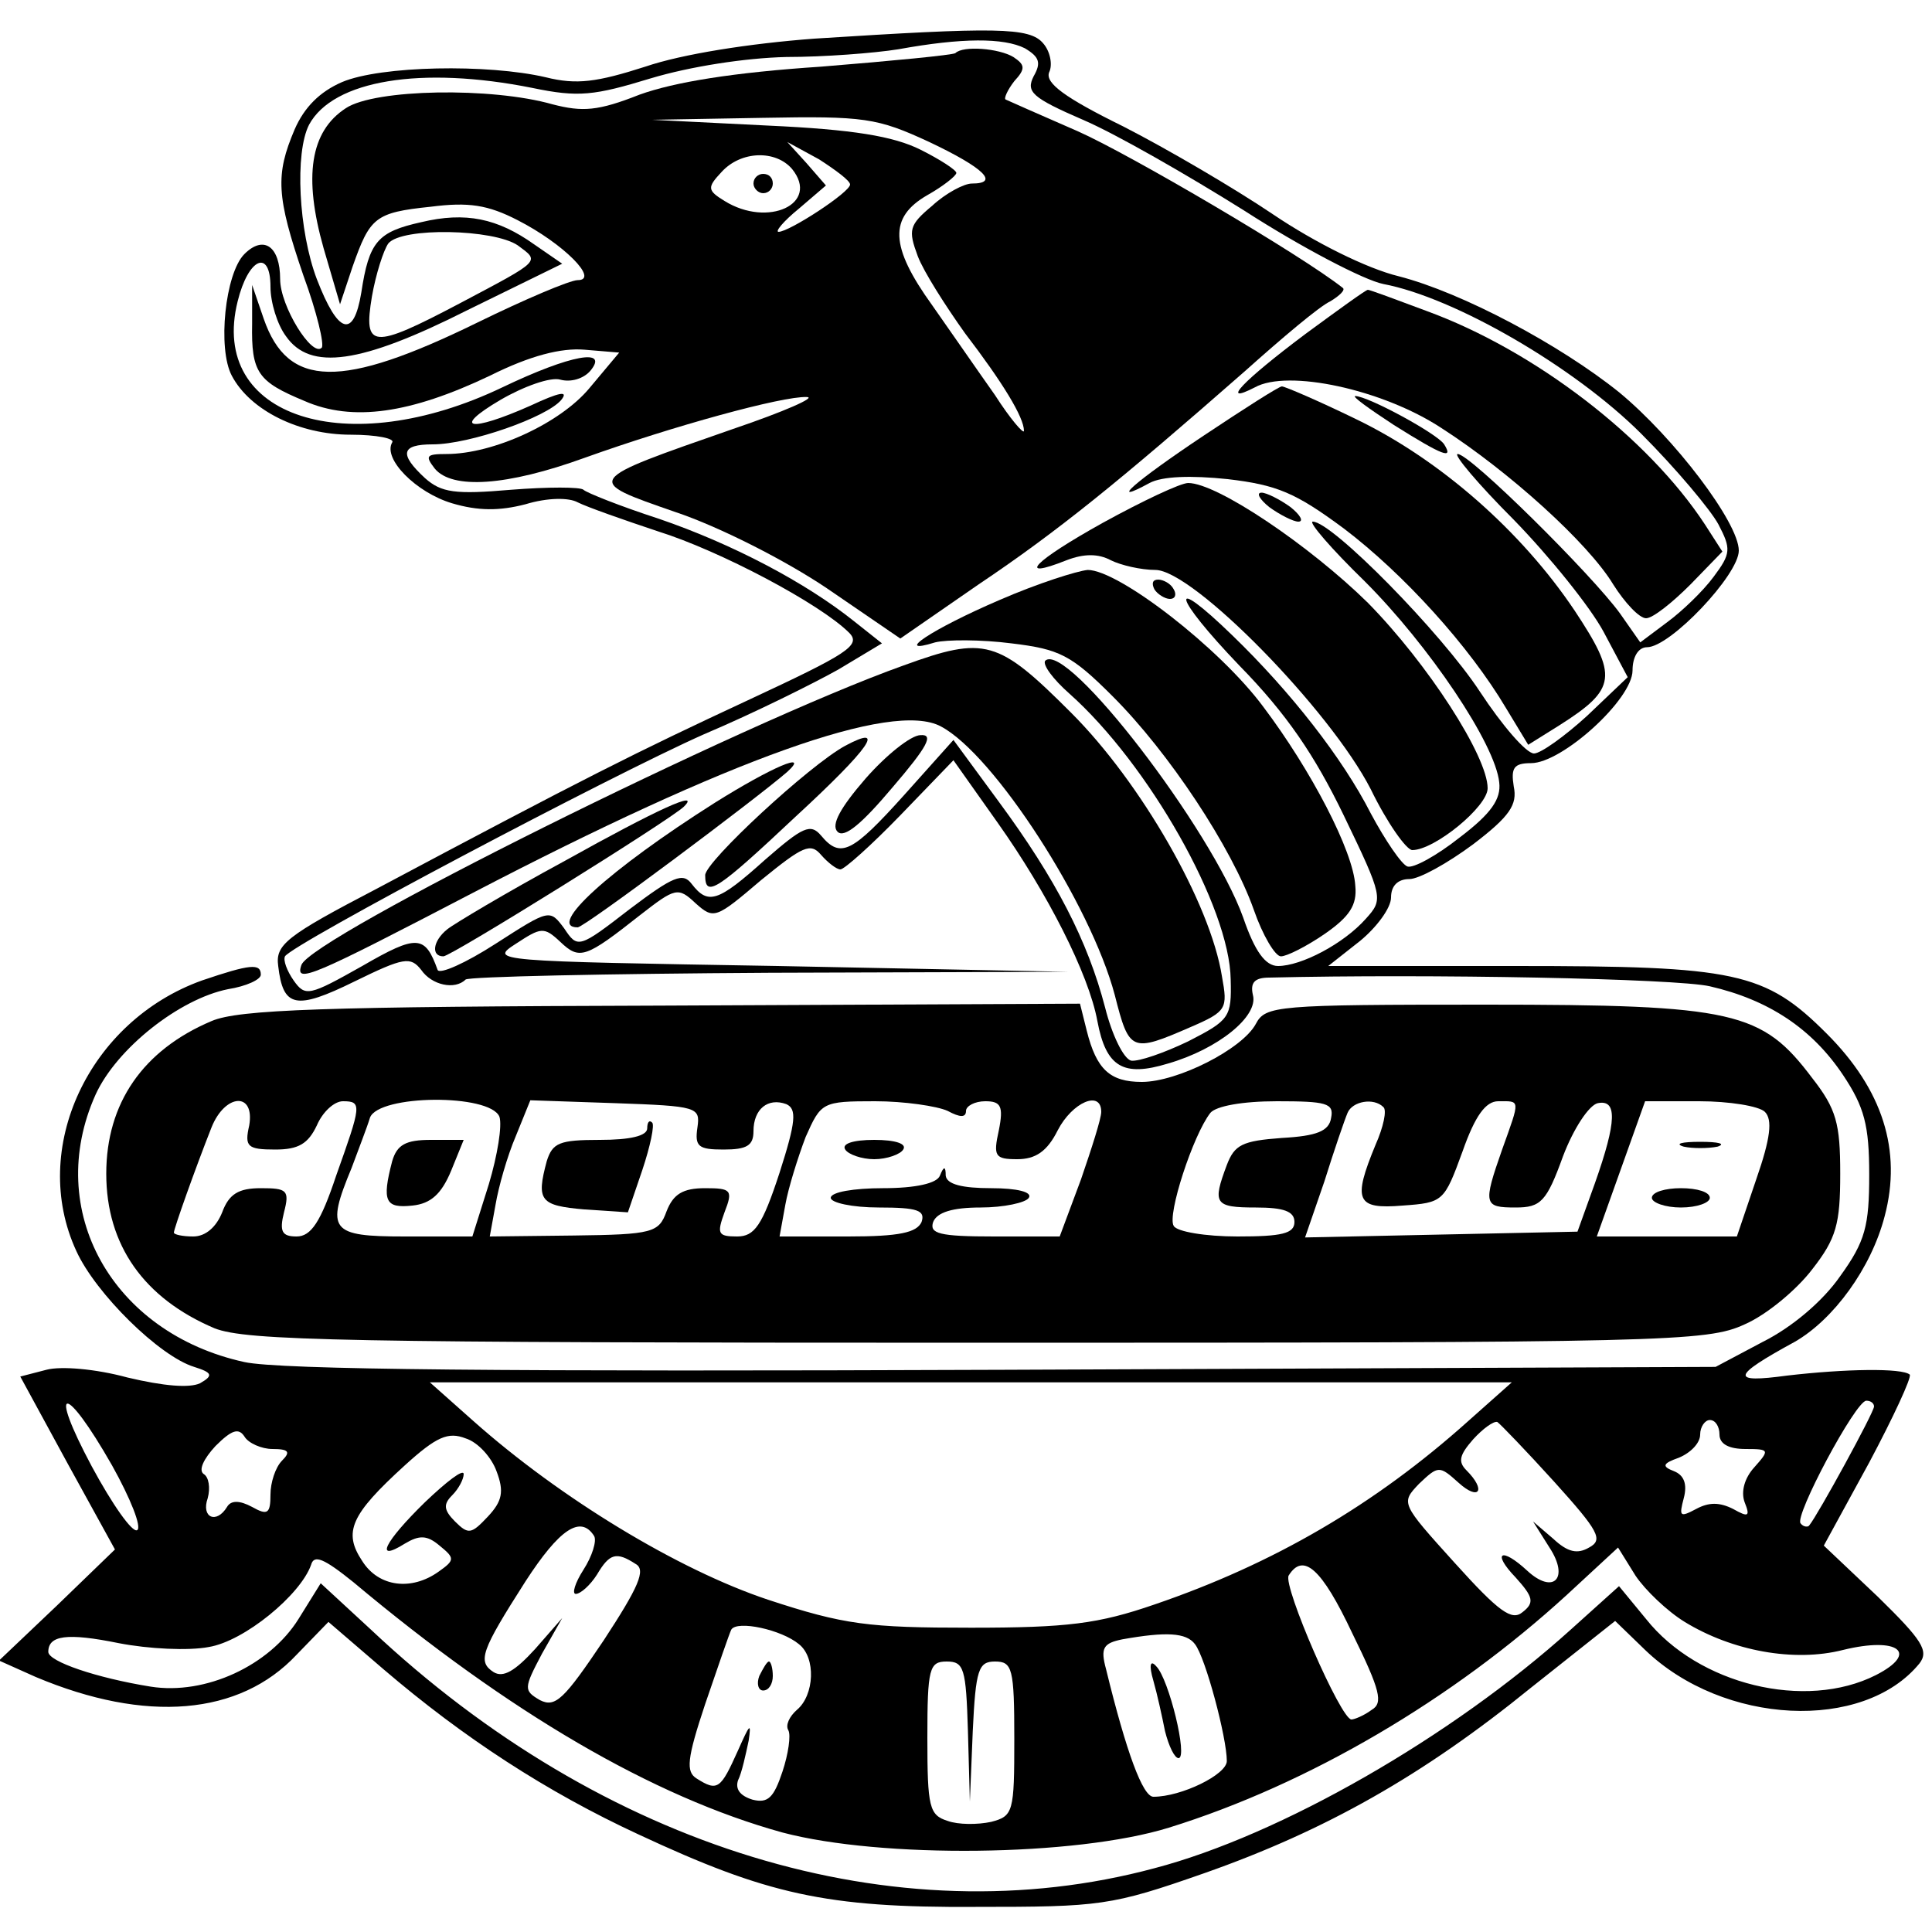 <?xml version="1.0" standalone="no"?>
<!DOCTYPE svg PUBLIC "-//W3C//DTD SVG 20010904//EN"
 "http://www.w3.org/TR/2001/REC-SVG-20010904/DTD/svg10.dtd">
<svg version="1.0" xmlns="http://www.w3.org/2000/svg"
 width="200pt" height="200pt" viewBox="0 0 200 200"
 preserveAspectRatio="xMidYMid meet">
<g transform="translate(0,200) scale(0.1,-0.1)"
fill="#000000" stroke="none">
<path d="M843 1960 c-67 -5 -137 -16 -175 -29 -50 -16 -71 -19 -103 -11 -60
14 -171 12 -211 -5 -23 -10 -39 -26 -49 -49 -20 -47 -19 -69 9 -151 14 -38 22
-72 19 -75 -10 -10 -43 43 -43 71 0 34 -17 46 -37 26 -20 -20 -28 -98 -13
-126 19 -36 70 -61 123 -61 27 0 46 -4 43 -8 -10 -17 25 -52 62 -63 27 -8 49
-8 76 -1 23 7 45 7 54 2 10 -5 47 -18 83 -30 64 -20 168 -75 198 -105 13 -13
-2 -22 -105 -70 -116 -54 -168 -80 -384 -195 -94 -49 -105 -58 -102 -80 5 -43
18 -46 79 -16 51 25 58 26 69 12 11 -16 35 -21 46 -10 4 3 145 6 315 7 l308 1
-300 6 c-294 5 -299 5 -271 23 26 17 29 18 46 2 20 -19 26 -17 83 28 36 28 39
29 57 12 19 -17 21 -16 68 24 43 35 51 39 62 26 7 -8 16 -15 20 -15 4 0 32 25
62 56 l55 57 46 -65 c51 -72 94 -156 103 -205 9 -48 27 -58 73 -44 52 15 94
49 88 71 -3 13 2 18 17 18 165 4 421 -1 456 -9 61 -14 106 -44 138 -92 22 -33
27 -52 27 -103 0 -53 -4 -69 -30 -105 -18 -26 -50 -53 -80 -68 l-49 -26 -736
-3 c-517 -2 -750 0 -787 8 -137 30 -208 157 -154 277 22 48 87 99 137 109 19
3 34 10 34 15 0 12 -11 11 -61 -6 -117 -42 -179 -174 -130 -280 20 -44 86
-109 122 -120 19 -6 20 -9 6 -17 -11 -5 -37 -3 -75 6 -33 9 -69 12 -84 8 l-27
-7 49 -90 49 -89 -60 -58 -60 -57 38 -17 c114 -48 211 -40 270 23 l33 34 57
-49 c83 -71 169 -127 264 -171 133 -62 194 -76 349 -75 129 0 140 1 237 35
125 44 226 101 338 192 l87 69 31 -30 c81 -78 226 -85 284 -14 10 13 3 24 -43
69 l-56 53 47 86 c25 47 44 88 42 91 -8 7 -67 6 -127 -1 -59 -8 -58 -1 8 35
40 23 79 76 93 130 18 68 -2 131 -60 189 -64 64 -94 70 -322 70 l-194 0 33 26
c17 14 32 34 32 45 0 12 7 19 19 19 10 0 39 16 66 36 38 29 46 41 42 60 -3 19
0 24 18 24 32 0 105 66 105 96 0 14 6 24 15 24 24 0 95 75 95 100 0 29 -67
117 -124 164 -61 49 -162 103 -228 120 -33 8 -87 35 -130 64 -40 27 -110 68
-155 91 -61 30 -81 45 -77 56 4 8 1 22 -6 30 -14 17 -49 17 -237 5z m218 -10
c15 -9 17 -15 9 -29 -8 -16 -2 -22 51 -45 33 -14 108 -57 167 -94 59 -38 124
-72 144 -76 74 -14 198 -86 267 -155 36 -36 72 -79 80 -94 13 -25 13 -30 -5
-54 -11 -15 -33 -36 -48 -47 l-28 -21 -21 30 c-29 40 -155 165 -168 165 -5 0
21 -31 58 -68 37 -38 79 -90 93 -116 l25 -47 -42 -40 c-23 -21 -48 -39 -55
-39 -8 0 -33 29 -56 64 -40 61 -153 176 -173 176 -5 0 19 -28 54 -62 66 -66
135 -168 139 -208 2 -17 -8 -32 -41 -57 -24 -19 -48 -32 -54 -30 -6 2 -23 27
-38 55 -29 57 -83 126 -143 184 -68 66 -62 41 7 -31 49 -50 78 -93 108 -155
41 -85 41 -87 23 -107 -23 -26 -67 -49 -91 -49 -13 0 -24 15 -36 50 -33 92
-183 287 -205 266 -3 -4 8 -19 25 -34 82 -73 166 -221 167 -296 1 -39 -1 -42
-44 -64 -25 -12 -51 -21 -59 -20 -8 2 -20 27 -27 55 -18 69 -51 133 -110 213
l-47 64 -51 -57 c-54 -60 -66 -66 -86 -42 -11 13 -19 9 -58 -25 -49 -44 -59
-47 -76 -25 -9 12 -19 8 -64 -26 -53 -41 -54 -41 -68 -20 -15 20 -15 20 -71
-16 -31 -20 -58 -32 -60 -27 -13 36 -21 37 -78 4 -55 -31 -59 -32 -71 -15 -7
10 -11 21 -9 25 8 13 337 187 434 230 52 22 114 53 139 67 l45 27 -29 23 c-50
40 -126 80 -202 106 -40 13 -75 27 -78 30 -3 3 -37 3 -75 0 -58 -5 -72 -3 -89
12 -27 25 -25 35 8 35 38 0 118 28 133 46 8 10 -2 8 -32 -6 -63 -28 -82 -24
-31 6 24 14 52 24 62 21 11 -3 24 1 31 9 20 24 -20 17 -91 -17 -161 -77 -304
-31 -274 89 11 45 34 55 34 15 0 -16 7 -39 16 -51 25 -36 77 -29 188 27 l98
48 -29 20 c-38 27 -71 34 -117 23 -45 -10 -54 -20 -62 -73 -8 -48 -24 -43 -46
14 -19 50 -23 131 -8 160 25 46 116 61 231 38 48 -10 64 -8 123 10 40 12 97
21 140 22 39 0 91 4 116 8 66 12 109 12 131 1z m-525 -204 c23 -17 25 -15 -60
-60 -91 -48 -100 -47 -91 7 4 23 12 48 17 55 14 17 109 15 134 -2z m984 -1217
c-97 -87 -202 -148 -325 -190 -58 -20 -90 -24 -190 -24 -106 0 -131 3 -210 29
-93 31 -215 105 -305 185 l-45 40 560 0 560 0 -45 -40z m-1404 -46 c19 -34 31
-64 26 -67 -5 -3 -26 27 -47 66 -46 86 -28 87 21 1z m1824 61 c0 -6 -58 -112
-67 -123 -1 -2 -6 -2 -9 2 -7 7 57 127 68 127 5 0 8 -3 8 -6z m-1658 -44 c17
0 19 -3 10 -12 -7 -7 -12 -23 -12 -35 0 -20 -3 -22 -19 -13 -13 7 -22 7 -26 0
-11 -18 -27 -11 -20 9 3 11 1 22 -4 25 -6 4 0 16 12 29 17 17 24 19 30 10 4
-7 18 -13 29 -13z m1327 -34 c46 -51 51 -60 36 -68 -12 -7 -22 -5 -37 9 l-21
18 17 -27 c21 -32 4 -49 -23 -24 -27 25 -37 19 -12 -7 18 -20 20 -26 7 -36
-11 -9 -24 0 -70 51 -56 62 -56 62 -37 82 20 19 21 19 41 1 21 -19 29 -8 8 13
-9 9 -7 16 7 32 10 11 21 19 25 18 3 -2 30 -30 59 -62z m171 49 c0 -10 10 -15
27 -15 25 0 25 -1 9 -19 -10 -11 -14 -25 -10 -36 6 -15 4 -16 -12 -7 -14 7
-25 7 -38 0 -17 -9 -18 -8 -13 11 4 15 0 24 -10 28 -13 5 -12 8 5 14 12 5 22
15 22 24 0 8 5 15 10 15 6 0 10 -7 10 -15z m-1266 -38 c8 -21 6 -31 -9 -47
-17 -18 -20 -19 -34 -5 -12 12 -12 18 -3 27 7 7 12 17 12 22 0 6 -18 -8 -40
-29 -42 -41 -53 -63 -21 -43 15 9 23 9 36 -2 16 -13 16 -15 -1 -27 -28 -20
-62 -16 -79 11 -20 30 -12 48 44 99 33 30 45 35 63 28 13 -4 27 -20 32 -34z
m101 -67 c3 -5 -2 -21 -11 -35 -9 -14 -12 -25 -8 -25 5 0 15 9 22 20 13 22 20
24 40 11 11 -6 3 -24 -33 -79 -41 -61 -50 -70 -66 -62 -17 10 -17 12 2 48 l21
37 -28 -32 c-21 -23 -33 -30 -43 -24 -17 11 -13 22 33 94 35 54 57 69 71 47z
m1129 -89 c49 -30 113 -42 164 -29 57 14 79 -3 34 -26 -73 -37 -184 -10 -238
58 l-28 34 -50 -45 c-123 -111 -301 -213 -431 -247 -268 -72 -571 21 -811 247
l-52 48 -23 -37 c-30 -48 -96 -79 -153 -70 -56 9 -106 26 -106 36 0 17 19 20
73 9 31 -6 72 -8 93 -4 37 6 95 54 106 85 3 11 13 7 44 -18 161 -135 310 -222
444 -259 102 -27 303 -25 400 5 145 45 294 133 412 241 l53 49 18 -29 c10 -15
33 -37 51 -48z m-344 -12 c29 -59 32 -72 20 -79 -8 -6 -18 -10 -21 -10 -11 0
-71 138 -65 149 15 24 34 8 66 -60z m-573 -11 c18 -14 16 -53 -2 -68 -8 -7
-12 -16 -9 -21 3 -5 0 -25 -6 -43 -9 -27 -15 -33 -31 -29 -13 4 -18 11 -15 20
4 8 8 27 11 41 3 20 1 17 -11 -10 -18 -40 -21 -43 -43 -29 -11 7 -10 20 9 77
13 38 25 73 27 77 6 10 52 0 70 -15z m410 0 c11 -14 33 -97 33 -121 0 -14 -47
-37 -76 -37 -11 0 -28 46 -49 132 -6 22 -3 27 17 31 45 8 66 7 75 -5z m-235
-90 l2 -73 3 73 c3 64 6 72 23 72 18 0 20 -7 20 -80 0 -76 -1 -80 -24 -86 -14
-3 -34 -3 -45 1 -19 6 -21 14 -21 86 0 72 2 79 20 79 18 0 20 -7 22 -72z"/>
<path d="M989 1945 c-3 -2 -65 -8 -139 -14 -91 -6 -152 -16 -188 -29 -43 -17
-59 -18 -90 -10 -63 18 -184 16 -214 -4 -37 -24 -44 -71 -23 -145 l17 -58 13
39 c18 51 23 56 81 62 39 5 59 2 90 -14 47 -24 85 -62 62 -62 -8 0 -55 -20
-104 -44 -141 -69 -196 -68 -221 4 l-12 35 0 -40 c-1 -51 6 -60 54 -80 50 -22
110 -13 192 26 42 21 74 29 98 27 l36 -3 -31 -37 c-30 -36 -99 -68 -148 -68
-21 0 -22 -2 -12 -15 18 -22 75 -18 155 11 92 33 205 64 230 63 11 0 -23 -15
-76 -33 -155 -54 -155 -53 -60 -86 45 -15 114 -50 157 -79 l76 -52 81 56 c82
55 146 107 276 221 38 34 77 67 88 72 10 6 16 12 13 14 -43 34 -220 138 -274
162 -39 17 -73 32 -75 33 -2 1 2 10 9 19 12 13 11 17 -1 25 -15 9 -52 12 -60
4z m-27 -92 c57 -27 73 -43 44 -43 -8 0 -27 -10 -41 -23 -24 -20 -25 -25 -15
-52 6 -16 29 -52 49 -80 39 -51 61 -87 61 -101 0 -4 -14 12 -30 37 -17 24 -46
66 -65 93 -44 61 -45 91 -5 114 16 9 30 20 30 23 0 3 -17 14 -37 24 -28 14
-70 21 -158 25 l-120 6 114 2 c106 2 119 0 173 -25z m-82 -44 c0 -8 -63 -49
-74 -49 -4 0 5 11 21 24 l28 24 -20 23 -20 22 33 -18 c17 -11 32 -22 32 -26z
m-60 16 c29 -36 -25 -61 -70 -33 -18 11 -18 14 -3 30 20 22 56 23 73 3z"/>
<path d="M780 1810 c0 -5 5 -10 10 -10 6 0 10 5 10 10 0 6 -4 10 -10 10 -5 0
-10 -4 -10 -10z"/>
<path d="M1351 1654 c-64 -48 -89 -74 -52 -55 34 19 132 -2 193 -42 70 -45
152 -119 178 -162 12 -19 27 -35 34 -35 7 0 27 16 46 35 l33 34 -18 28 c-59
90 -176 180 -288 221 -32 12 -59 22 -61 22 -2 0 -31 -21 -65 -46z"/>
<path d="M1246 1549 c-72 -48 -100 -73 -56 -49 13 7 43 8 81 4 51 -6 70 -14
120 -51 62 -47 130 -122 168 -186 l23 -38 32 20 c60 38 61 51 16 119 -55 82
-139 156 -226 198 -39 19 -74 34 -77 34 -3 0 -39 -23 -81 -51z"/>
<path d="M1443 1560 c51 -32 62 -36 52 -20 -7 11 -79 50 -92 50 -4 0 14 -13
40 -30z"/>
<path d="M1142 1459 c-72 -40 -91 -60 -38 -39 18 7 33 7 46 0 10 -5 31 -10 46
-10 39 0 181 -145 223 -227 17 -35 37 -63 43 -63 23 0 78 45 78 64 0 33 -62
129 -124 192 -60 59 -156 124 -186 124 -8 0 -48 -19 -88 -41z"/>
<path d="M1314 1475 c11 -8 25 -15 30 -15 6 0 2 7 -8 15 -11 8 -25 15 -30 15
-6 0 -2 -7 8 -15z"/>
<path d="M1035 1379 c-70 -30 -112 -58 -67 -44 12 3 48 3 79 -1 50 -6 62 -12
105 -55 58 -58 123 -156 146 -221 9 -26 22 -48 28 -48 6 0 26 10 45 23 26 18
34 30 32 50 -2 36 -46 120 -95 185 -45 61 -150 142 -182 142 -11 -1 -52 -14
-91 -31z"/>
<path d="M1195 1390 c3 -5 11 -10 16 -10 6 0 7 5 4 10 -3 6 -11 10 -16 10 -6
0 -7 -4 -4 -10z"/>
<path d="M935 1311 c-168 -60 -614 -282 -623 -310 -7 -20 11 -12 178 75 265
138 434 199 484 172 55 -29 155 -184 180 -278 15 -59 17 -60 79 -33 37 16 38
19 32 52 -12 76 -84 201 -156 273 -76 76 -89 80 -174 49z"/>
<path d="M875 1228 c-37 -20 -145 -120 -145 -134 0 -24 12 -16 94 61 77 71 94
96 51 73z"/>
<path d="M896 1194 c-26 -30 -36 -48 -29 -55 7 -7 25 8 57 46 36 42 43 55 29
54 -10 0 -36 -21 -57 -45z"/>
<path d="M740 1169 c-109 -69 -175 -129 -142 -129 7 0 186 134 217 161 24 22
-16 5 -75 -32z"/>
<path d="M585 1109 c-61 -33 -116 -66 -122 -71 -15 -12 -17 -28 -4 -28 8 0
236 142 249 155 18 18 -28 -3 -123 -56z"/>
<path d="M786 265 c-3 -8 -1 -15 4 -15 6 0 10 7 10 15 0 8 -2 15 -4 15 -2 0
-6 -7 -10 -15z"/>
<path d="M1194 260 c4 -14 9 -37 12 -52 4 -16 10 -28 14 -28 10 0 -10 82 -23
95 -6 7 -8 2 -3 -15z"/>
<path d="M219 943 c-71 -30 -109 -85 -109 -158 0 -74 39 -129 112 -160 33 -13
133 -15 790 -15 714 0 755 1 794 19 23 10 54 36 70 57 25 32 29 47 29 99 0 52
-4 67 -29 99 -52 69 -80 76 -338 76 -217 0 -228 -1 -238 -20 -14 -26 -81 -60
-118 -60 -33 0 -47 13 -57 53 l-7 28 -432 -2 c-351 -1 -439 -4 -467 -16z m39
-108 c-5 -22 -2 -25 27 -25 24 0 34 6 43 25 6 14 18 25 27 25 20 0 19 -4 -7
-77 -16 -48 -26 -63 -41 -63 -15 0 -18 5 -13 25 6 23 3 25 -24 25 -23 0 -33
-6 -40 -25 -6 -15 -17 -25 -30 -25 -11 0 -20 2 -20 4 0 4 22 66 39 109 14 35
45 37 39 2z m259 9 c3 -9 -2 -40 -11 -70 l-17 -54 -70 0 c-77 0 -82 6 -55 71
7 19 16 42 19 52 9 24 124 25 134 1z m205 -11 c-3 -20 1 -23 27 -23 24 0 31 4
31 19 0 23 15 35 34 28 11 -5 10 -18 -7 -71 -18 -55 -26 -66 -44 -66 -20 0
-21 3 -13 25 9 23 7 25 -20 25 -23 0 -33 -6 -40 -24 -8 -22 -14 -24 -96 -25
l-87 -1 6 33 c3 18 12 50 21 71 l15 37 88 -3 c85 -3 88 -4 85 -25z m259 17
c13 -7 19 -7 19 0 0 5 9 10 20 10 16 0 19 -5 14 -30 -6 -27 -4 -30 19 -30 19
0 31 8 42 30 15 29 45 42 45 19 0 -7 -10 -38 -21 -70 l-22 -59 -68 0 c-57 0
-67 3 -63 15 4 10 20 15 49 15 24 0 47 5 50 10 4 6 -12 10 -39 10 -30 0 -46 4
-47 13 0 10 -2 10 -6 0 -3 -8 -25 -13 -59 -13 -30 0 -54 -4 -54 -10 0 -5 22
-10 50 -10 40 0 48 -3 44 -15 -5 -11 -23 -15 -76 -15 l-71 0 6 33 c3 17 13 49
21 70 16 36 17 37 72 37 30 0 64 -5 75 -10z m397 -7 c-2 -14 -15 -19 -51 -21
-41 -3 -49 -7 -57 -28 -15 -40 -13 -44 30 -44 29 0 40 -4 40 -15 0 -12 -13
-15 -59 -15 -33 0 -63 5 -66 11 -7 11 20 94 38 117 6 7 33 12 69 12 51 0 59
-2 56 -17z m54 11 c4 -3 0 -21 -8 -39 -24 -58 -20 -67 28 -63 42 3 43 4 62 56
13 37 24 52 37 52 23 0 23 3 4 -50 -20 -57 -19 -60 14 -60 26 0 32 6 49 53 11
29 27 53 36 55 20 4 20 -18 -3 -83 l-18 -50 -141 -3 -141 -3 20 58 c10 32 21
64 24 71 5 12 27 16 37 6z m395 -5 c8 -8 6 -27 -9 -70 l-20 -59 -73 0 -72 0
25 70 25 70 56 0 c31 0 62 -5 68 -11z"/>
<path d="M406 798 c-11 -42 -7 -49 21 -46 19 2 30 12 40 36 l13 32 -34 0 c-26
0 -35 -5 -40 -22z"/>
<path d="M670 832 c0 -8 -18 -12 -49 -12 -42 0 -49 -3 -55 -22 -11 -41 -7 -46
39 -50 l45 -3 15 44 c8 24 13 47 10 49 -3 3 -5 0 -5 -6z"/>
<path d="M875 810 c3 -5 17 -10 30 -10 13 0 27 5 30 10 4 6 -8 10 -30 10 -22
0 -34 -4 -30 -10z"/>
<path d="M1743 813 c9 -2 25 -2 35 0 9 3 1 5 -18 5 -19 0 -27 -2 -17 -5z"/>
<path d="M1710 760 c0 -5 14 -10 30 -10 17 0 30 5 30 10 0 6 -13 10 -30 10
-16 0 -30 -4 -30 -10z"/>
</g>
</svg>
